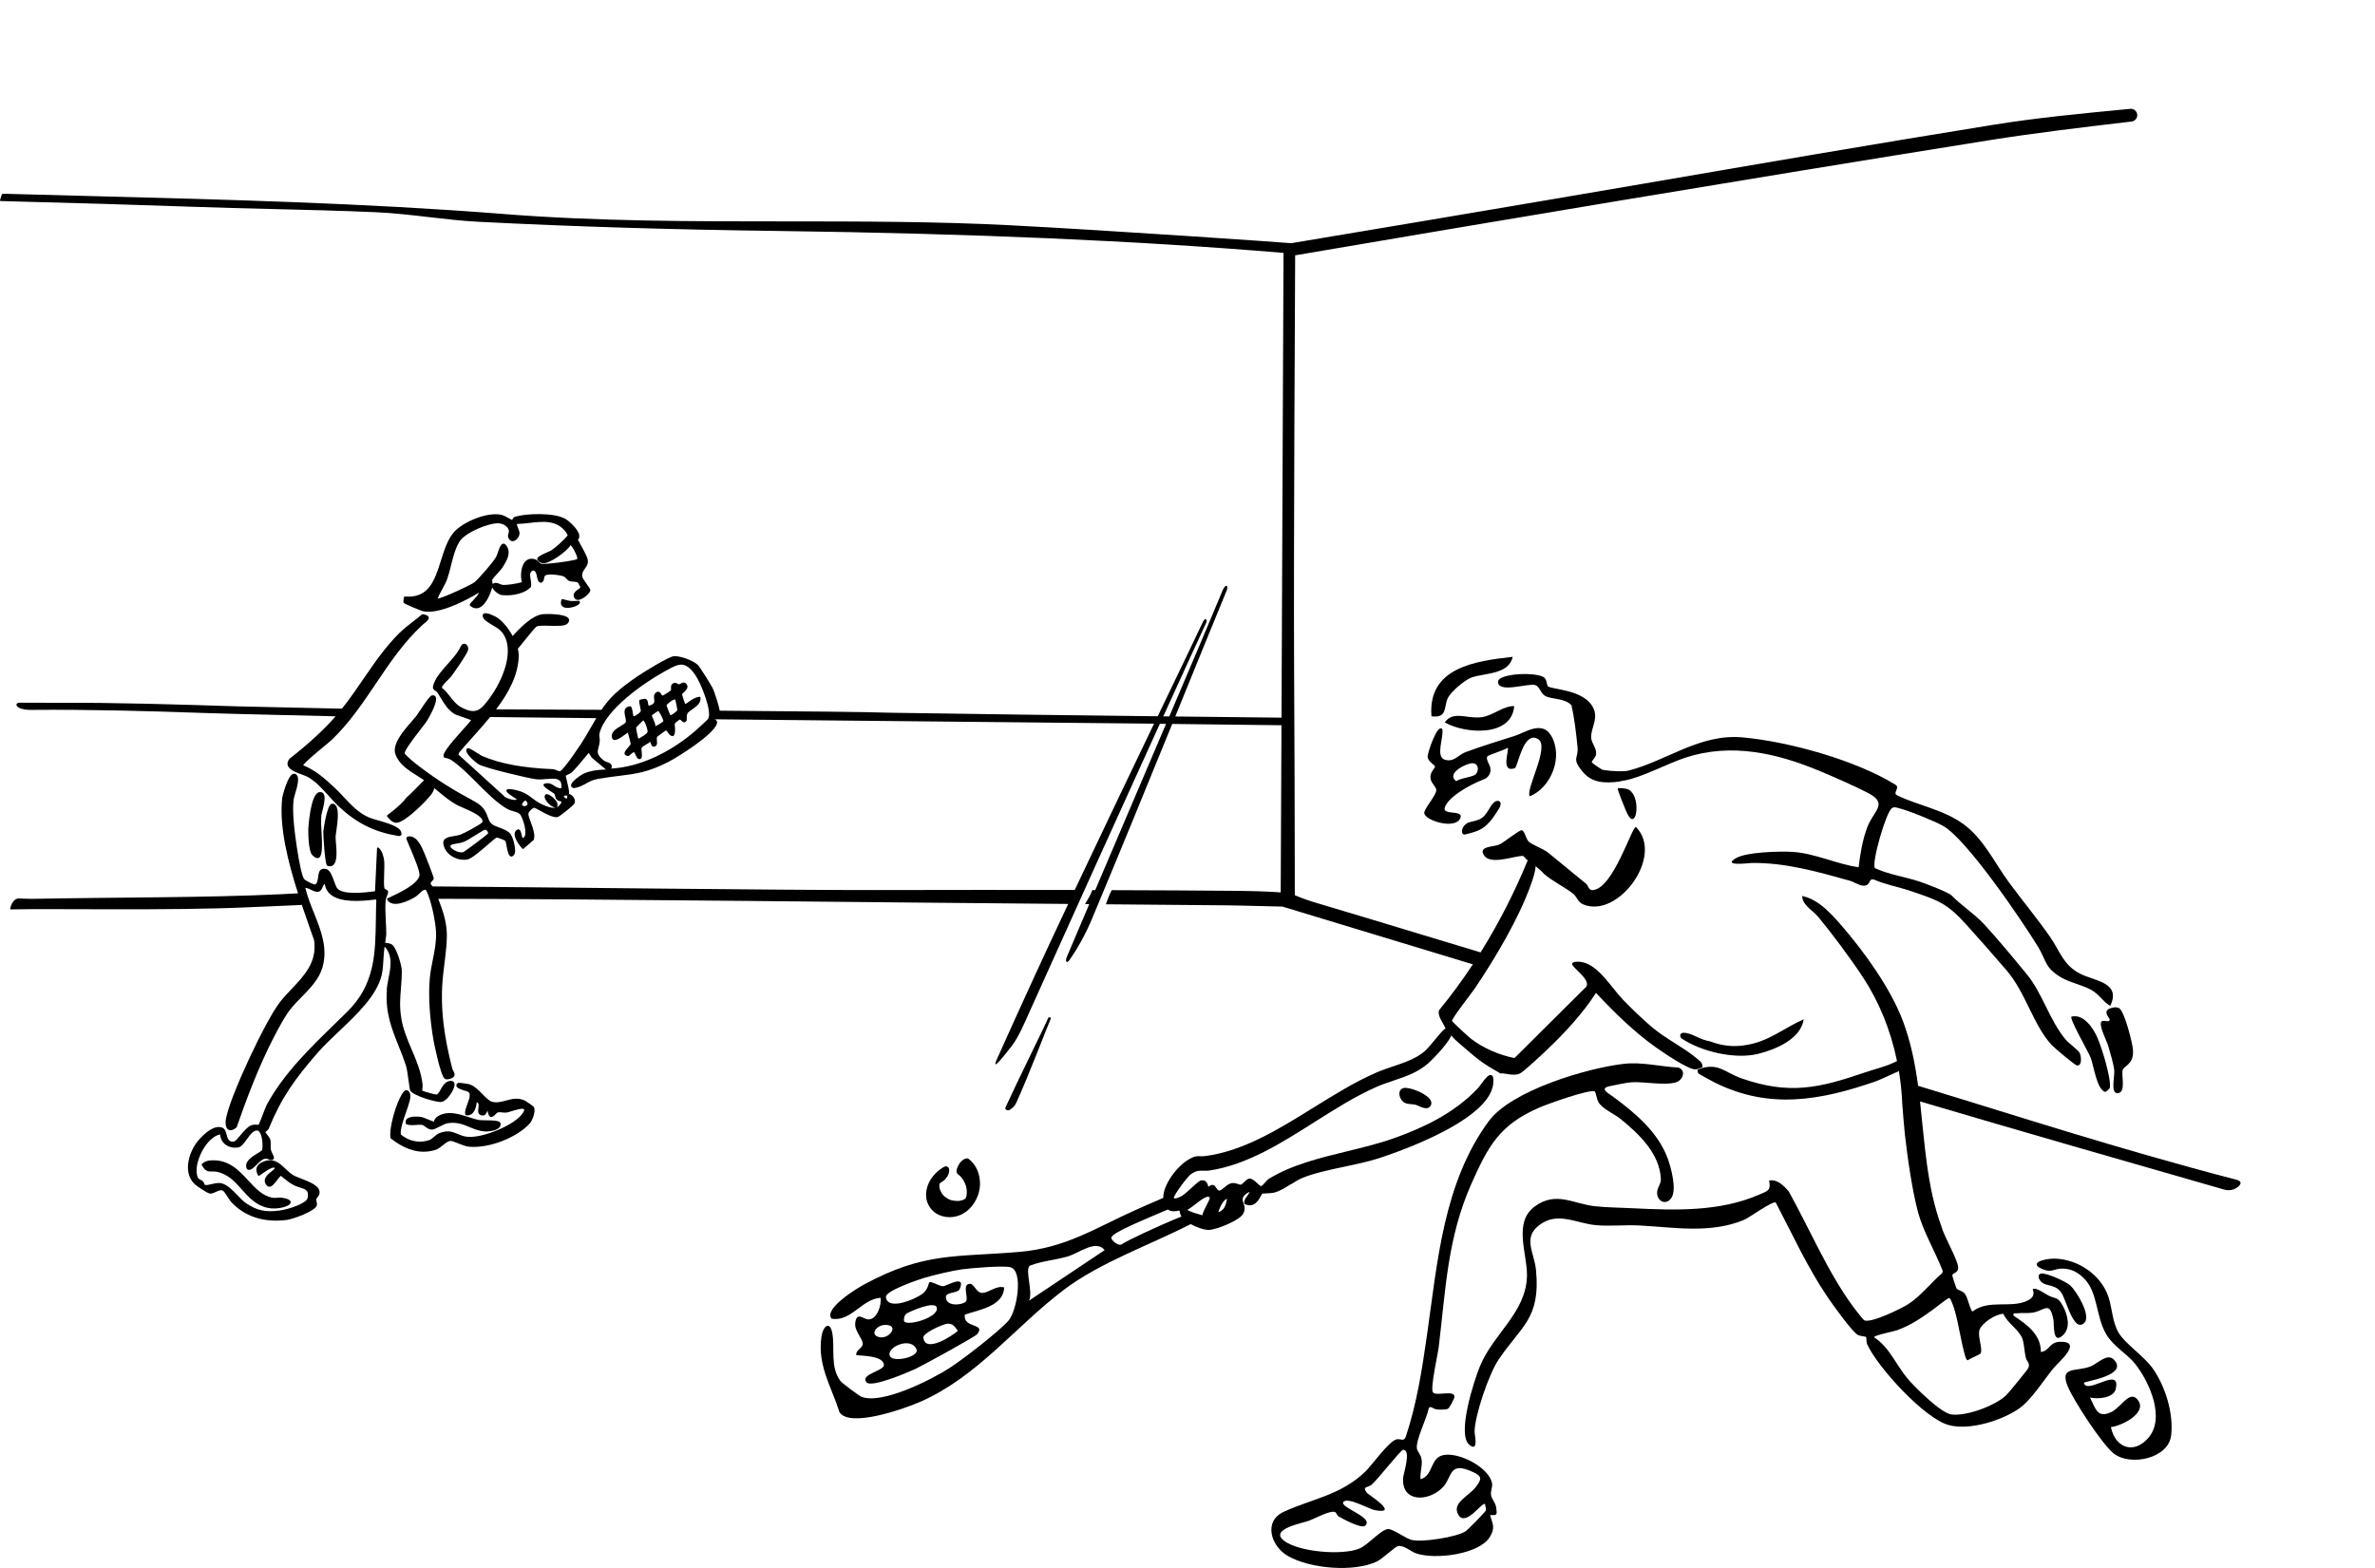<svg width="371" height="245" viewBox="0 0 371 245" fill="none" xmlns="http://www.w3.org/2000/svg">
<g clip-path="url(#clip0_14905_1259)">
<path d="M157.763 173.396C157.763 173.396 157.773 173.385 157.784 173.385C158.213 173.108 158.55 172.756 158.734 172.349C160.781 167.862 163.479 160.684 164.146 159.171C164.179 159.095 164.135 159.008 164.038 158.97C163.918 158.927 163.777 158.97 163.739 159.068C163.099 160.576 159.152 168.481 157.068 173.043C156.921 173.369 157.431 173.629 157.773 173.401H157.763V173.396Z" fill="black"/>
<path d="M349.381 184.351C330.393 179.397 314.624 174.211 299.631 169.664C299.164 166.241 298.496 162.855 297.275 159.589C295.359 154.468 291.239 148.75 287.667 144.626C286.022 142.733 284.035 140.514 281.517 140.004C281.566 141.48 283.161 142.228 284.014 143.254C286.223 145.918 289.095 149.786 291 152.683C293.502 156.492 295.332 160.919 296.331 165.796C294.718 166.637 292.981 167.006 291.298 167.581C284.063 170.06 279.476 171.08 272.05 168.503C269.368 167.57 268.418 165.921 265.27 167.093C265.064 167.141 265.226 167.619 265.292 167.717C265.378 167.836 267.495 168.97 267.843 169.143C276.414 173.424 284.432 171.943 293.079 168.943C293.562 168.774 295.359 167.917 296.629 167.364C296.9 169.029 297.085 170.744 297.156 172.502C297.172 172.865 297.476 176.538 297.568 177.303C297.986 180.944 298.697 186.038 299.647 189.521C300.451 192.478 302.361 195.695 303.474 198.587L303.409 198.912C301.607 200.442 300.076 202.509 298.051 203.8C296.944 204.506 292.254 206.795 291.217 206.302C291.043 206.22 289.806 204.614 289.561 204.283C285.517 198.82 282.711 192.071 279.394 186.119C278.607 185.24 277.63 184.22 276.354 184.465C276.691 186.054 276.061 186.119 274.796 186.667C268.662 189.347 261.714 189.125 255.162 188.799C253.306 188.707 250.917 188.675 249.142 188.479C245.728 188.1 243.063 186.081 239.751 188.512C236.353 191.002 238.563 195.847 238.53 199.254C238.476 205.043 233.319 208.314 231.191 213.463C230.295 215.628 227.521 224.129 229.53 225.762C231.044 226.988 230.328 224.178 230.344 223.657C230.409 221.031 232.608 214.64 234.095 212.443C237.683 207.137 240.663 206.025 239.941 198.467C239.681 195.733 237.857 193.465 240.365 191.496C243.253 189.223 246.081 191.121 249.235 191.431C251.335 191.637 253.854 191.376 255.971 191.48C261.437 191.756 267.137 192.825 272.435 190.611C273.233 190.281 276.941 187.59 277.391 187.899C279.97 192.814 282.347 198.044 285.458 202.634C286.223 203.763 289.344 208.152 290.245 208.607C290.571 208.776 291.445 208.835 291.494 208.9C291.592 209.02 291.505 209.692 291.684 210.083C293.35 213.685 300.619 221.65 304.413 222.675C307.632 223.549 312.539 222.013 315.292 220.169C317.235 218.861 319.194 215.753 320.682 213.897C321.469 212.915 325.556 209.546 321.762 209.66C320.112 209.709 320.177 211.114 318.804 211.249C318.842 208.521 316.556 206.909 314.542 205.591C314.428 205.037 314.77 205.244 315.129 205.206C315.916 205.124 316.725 205.227 317.512 205.108C319.352 204.82 320.199 203.16 320.763 206.204C320.91 206.996 320.606 210.126 322.213 208.678C323.543 207.484 322.978 205.45 322.251 204.077C321.447 202.564 321.127 203.003 320.009 202.444C319.531 202.205 317.984 201.066 317.544 201.44C317.463 201.511 318.19 202.482 316.768 203.204C314.217 204.5 310.645 202.97 308.142 204.924C307.79 204.858 307.399 202.721 306.937 202.162C306.525 201.657 305.808 201.609 305.618 201.31C305.564 201.218 304.945 199.368 304.967 199.259C305.048 198.863 305.96 198.934 305.884 198.001C305.77 196.677 303.664 193.194 303.279 191.659C300.977 185.387 300.673 178.697 299.929 172.106C315.769 176.793 331.826 181.399 347.432 185.875C348.263 186.114 349.18 185.919 349.767 185.289C350.098 184.931 350.168 184.557 349.376 184.351H349.381ZM304.864 203.404C305.618 205.021 306.129 208.396 306.552 210.202C306.661 210.664 306.975 212.058 307.155 212.34C307.399 212.731 307.448 212.47 307.676 212.362C307.942 212.237 309.337 211.58 309.391 211.499C309.771 210.859 308.908 208.781 309.201 207.859C309.565 206.703 311.736 205.336 312.941 205.287C313.549 206.725 315.427 207.794 315.916 209.182C316.225 210.061 316.214 211.174 316.453 212.156C316.6 212.769 317.175 212.98 316.844 213.761C316.725 214.044 313.815 217.586 313.473 217.928C311.774 219.643 307.133 221.341 304.793 221.01C303.165 220.776 299.018 216.686 297.888 215.302C296.173 213.203 295.087 210.447 292.748 208.955C292.737 208.645 295.788 208.059 296.32 207.864C298.518 207.067 300.125 205.949 301.911 204.658C302.307 204.37 304.31 202.786 304.468 202.819C304.652 202.851 304.788 203.22 304.875 203.404H304.864Z" fill="black"/>
<path d="M150.776 187.269C150.776 187.269 150.765 187.286 150.754 187.291H150.765L150.787 187.269H150.776C150.776 187.269 150.792 187.253 150.798 187.253L150.809 187.242C150.809 187.242 150.825 187.231 150.83 187.22C150.841 187.204 150.852 187.193 150.863 187.177C150.863 187.177 150.874 187.166 150.874 187.161H150.868C150.868 187.161 150.89 187.117 150.901 187.096C150.89 187.096 150.863 187.145 150.819 187.215C150.809 187.226 150.792 187.253 150.776 187.269C150.738 187.28 150.689 187.307 150.667 187.34C150.684 187.334 150.695 187.324 150.711 187.318C150.738 187.296 150.754 187.286 150.776 187.269Z" fill="black"/>
<path d="M146.776 184.953C146.776 184.953 146.765 184.969 146.765 184.98V185.002C146.765 185.002 146.776 184.975 146.781 184.964L146.776 184.953Z" fill="black"/>
<path d="M146.749 185.099C146.776 185.066 146.787 185.007 146.781 184.969C146.77 185.007 146.765 185.018 146.754 185.056C146.754 185.072 146.754 185.088 146.749 185.104V185.099Z" fill="black"/>
<path d="M146.732 185.12C146.732 185.12 146.749 185.082 146.754 185.05C146.754 185.034 146.754 185.012 146.759 184.996C146.711 185.093 146.721 185.055 146.754 184.99C146.754 184.985 146.754 184.99 146.765 184.979V184.968C146.765 184.968 146.77 184.958 146.776 184.952C146.776 184.952 146.781 184.941 146.787 184.936C146.787 184.936 146.787 184.93 146.792 184.925C146.792 184.925 146.792 184.936 146.787 184.936C146.797 184.925 146.808 184.914 146.819 184.898C146.835 184.887 146.846 184.871 146.863 184.86C146.879 184.844 146.977 184.784 147.015 184.746C147.047 184.724 147.085 184.703 147.118 184.686C147.693 184.355 148.236 183.65 148.279 182.972C148.317 182.397 147.937 182.05 147.389 182.37C145.788 183.292 144.572 185.034 144.67 186.932C144.729 188.169 145.538 189.341 146.667 189.84C148.1 190.475 149.75 190.231 150.983 189.276C152.231 188.31 153.056 186.667 153.089 185.088C153.121 183.542 152.557 182.028 151.298 181.073C151.108 180.927 150.793 181.03 150.614 181.127C150.315 181.285 150.027 181.583 149.848 181.86C149.598 182.25 149.153 183.118 149.658 183.498C149.767 183.58 149.875 183.666 149.973 183.764C150 183.786 150.103 183.9 150.136 183.927C150.299 184.122 150.451 184.334 150.57 184.556C150.69 184.773 150.776 184.996 150.863 185.223C150.869 185.24 150.863 185.234 150.874 185.245V185.256C150.89 185.321 150.907 185.381 150.923 185.446C150.95 185.576 150.977 185.701 150.994 185.831C151.01 185.94 151.021 186.048 151.026 186.157V186.249C151.015 186.211 150.999 186.233 151.032 186.336V186.309V186.352V186.336C151.032 186.444 151.015 186.547 151.004 186.656C150.999 186.721 150.988 186.781 150.977 186.846C150.95 186.927 150.923 187.019 150.896 187.106C150.896 187.106 150.89 187.133 150.885 187.144V187.155C150.885 187.155 150.874 187.171 150.869 187.182H150.874C150.874 187.182 150.874 187.182 150.863 187.198C150.863 187.198 150.858 187.209 150.852 187.209C150.852 187.209 150.852 187.215 150.852 187.231L150.831 187.253C150.831 187.253 150.814 187.28 150.804 187.291H150.793V187.301L150.809 187.291C150.809 187.291 150.782 187.328 150.771 187.345C150.782 187.323 150.787 187.318 150.793 187.301C150.787 187.301 150.787 187.307 150.771 187.318C150.755 187.334 150.738 187.345 150.728 187.361C150.744 187.345 150.744 187.339 150.76 187.323C150.744 187.328 150.733 187.339 150.717 187.345C150.69 187.366 150.657 187.388 150.662 187.394C150.662 187.388 150.673 187.377 150.679 187.372C150.603 187.415 150.521 187.459 150.445 187.497C150.38 187.513 150.315 187.54 150.25 187.556C150.114 187.594 149.973 187.616 149.832 187.643H149.805C149.74 187.643 149.674 187.649 149.609 187.654C149.305 187.654 148.996 187.627 148.697 187.556C148.659 187.545 148.469 187.486 148.442 187.486C148.328 187.442 148.214 187.394 148.106 187.334C147.872 187.209 147.655 187.057 147.46 186.878C147.433 186.851 147.308 186.71 147.297 186.705C147.232 186.623 147.167 186.542 147.112 186.45C146.982 186.249 146.911 186.037 146.814 185.826C146.803 185.75 146.776 185.668 146.765 185.592C146.765 185.582 146.749 185.43 146.738 185.327C146.732 185.37 146.721 185.375 146.738 185.278V185.223C146.738 185.223 146.738 185.234 146.743 185.245C146.743 185.207 146.754 185.164 146.759 185.12C146.754 185.126 146.749 185.142 146.743 185.142L146.732 185.12Z" fill="black"/>
<path d="M146.781 184.948C146.781 184.948 146.787 184.931 146.793 184.926H146.787V184.948H146.781Z" fill="black"/>
<path d="M150.793 187.263V187.252L150.782 187.263H150.793Z" fill="black"/>
<path d="M146.781 184.971V184.953C146.781 184.953 146.781 184.965 146.775 184.965L146.781 184.971Z" fill="black"/>
<path d="M60.439 154.678C60.156 158.167 61.182 160.728 62.268 163.44C62.659 164.411 63.06 165.415 63.413 166.489C63.56 166.94 63.712 168.041 63.831 168.925C63.967 169.929 64.027 170.32 64.092 170.434C64.548 171.193 68.185 172.311 68.993 172.181C69.851 172.039 71.062 170.217 71.007 169.403C70.986 169.088 70.785 168.898 70.465 168.893H70.432C69.596 168.893 69.162 169.652 68.82 170.265C68.608 170.645 68.402 170.998 68.185 171.03H68.174C67.946 171.03 66.258 170.569 65.959 170.428C65.959 170.352 65.97 170.168 65.986 170.043C66.008 169.831 66.03 169.614 66.013 169.462C65.791 167.471 65.036 165.697 64.303 163.983C63.663 162.48 63.001 160.923 62.708 159.23C62.387 157.386 62.507 155.948 62.632 154.423C62.702 153.555 62.773 152.66 62.767 151.667C62.767 150.87 61.959 148.195 61.307 147.653C60.976 147.381 60.493 147.349 60.232 147.332H60.173C60.183 147.202 60.216 146.947 60.249 146.747C60.292 146.432 60.341 146.101 60.341 145.944C60.341 145.325 60.303 144.658 60.27 144.012C60.216 142.889 60.156 141.728 60.238 140.681C60.254 140.486 60.346 140.263 60.439 140.041C60.553 139.775 60.656 139.525 60.629 139.314C60.607 139.151 60.449 139.064 60.314 138.994C60.194 138.934 60.069 138.869 60.048 138.771C59.95 138.375 59.983 137.458 60.01 136.569C60.037 135.755 60.069 134.914 59.999 134.398C59.966 134.154 59.776 132.923 59.109 132.445C59.071 132.418 59.016 132.413 58.973 132.434C58.929 132.456 58.897 132.5 58.897 132.548L58.582 139.265C57.144 139.449 53.452 139.916 52.638 138.744C52.502 138.549 52.356 138.158 52.209 137.74C51.905 136.905 51.558 135.956 50.999 135.804C50.646 135.706 50.369 135.728 50.163 135.863C49.815 136.091 49.75 136.596 49.685 137.079C49.62 137.551 49.56 138.033 49.245 138.191C49.05 138.272 47.823 137.67 47.535 137.382C47.183 137.035 46.689 134.578 46.358 132.299C46.081 130.389 45.565 126.841 45.896 124.774C45.918 124.644 45.994 124.389 46.081 124.101C46.434 122.946 46.96 121.199 46.081 120.911C45.988 120.879 45.842 120.868 45.668 120.976C44.859 121.497 44.127 124.307 44.078 124.774C43.6 129.136 44.962 134.61 46.553 139.585C45.701 139.634 44.838 139.677 43.985 139.721C32.391 140.285 18.581 140.193 5.016 140.448C4.511 140.459 3.68 140.404 2.92 140.388C2.188 140.372 1.65 141.37 1.58 142.102C7.952 141.94 26.588 142.325 38.807 141.766C41.548 141.641 44.327 141.522 47.112 141.408C47.112 141.348 47.096 141.294 47.09 141.234C47.552 142.607 48.013 143.925 48.447 145.152L48.925 146.508C48.996 146.709 49.066 146.909 49.083 147.034C49.501 150.36 47.579 152.389 45.549 154.537C44.919 155.199 44.268 155.888 43.709 156.61C41.537 159.382 35.892 171.312 35.289 174.866C35.154 175.669 35.311 176.309 35.691 176.526C35.913 176.651 36.31 176.694 36.934 176.179C36.95 176.163 36.967 176.141 36.977 176.119C38.405 172.018 40.365 166.685 42.894 161.845L42.916 161.807C43.605 160.494 44.458 158.856 45.337 157.733C45.847 157.082 46.45 156.463 47.09 155.812C48.453 154.423 49.859 152.991 50.385 151.119C51.232 148.108 50.119 145.341 49.05 142.667C48.534 141.386 48.008 140.063 47.693 138.722C47.975 138.739 48.29 138.891 48.594 139.037C48.974 139.222 49.365 139.406 49.723 139.341C50.098 139.276 50.25 138.934 50.385 138.636C50.483 138.413 50.575 138.218 50.733 138.12C50.831 138.804 51.145 139.368 51.666 139.791C53.203 141.039 56.248 140.844 58.403 140.583C58.463 140.578 58.517 140.567 58.566 140.556C58.691 140.529 58.707 140.524 58.783 140.648C58.745 141.636 58.729 142.618 58.718 143.567C58.636 149.063 58.571 153.81 54.234 158.102C53.588 158.742 52.931 159.382 52.269 160.022C48.366 163.82 44.333 167.743 41.711 172.544C41.548 172.842 41.271 173.575 41 174.28C40.772 174.877 40.495 175.609 40.397 175.756C40.354 175.756 40.273 175.756 40.197 175.745C39.947 175.729 39.572 175.702 39.23 175.837C38.682 176.054 38.079 176.77 37.547 177.4C37.178 177.839 36.76 178.333 36.576 178.36C35.718 178.485 35.572 177.942 35.403 177.308C35.278 176.846 35.154 176.369 34.714 176.195C33.178 175.588 31.039 177.986 30.474 178.881C29.248 180.834 28.759 183.503 30.442 185.055C30.74 185.332 32.331 186.433 32.787 186.498C33.08 186.541 33.395 186.395 33.726 186.243C34.106 186.064 34.497 185.88 34.806 186.042C34.996 186.14 35.289 186.601 35.544 187.003C35.74 187.312 35.93 187.605 36.093 187.789C37.868 189.726 40.278 190.73 43.133 190.73C43.692 190.73 44.268 190.692 44.854 190.616C45.674 190.507 49.316 189.249 49.501 188.316C49.533 188.147 49.501 187.979 49.457 187.822C49.419 187.659 49.387 187.502 49.425 187.35C49.446 187.263 49.522 187.171 49.604 187.068C49.723 186.921 49.853 186.753 49.902 186.531C50.157 185.364 48.431 184.697 47.047 184.16C46.526 183.959 46.037 183.769 45.75 183.59C45.343 183.335 44.968 182.982 44.604 182.635C43.665 181.745 42.699 180.829 41.049 181.55C40.533 181.778 40.224 182.06 40.104 182.418C39.985 182.771 40.05 183.178 40.31 183.661C40.327 183.693 40.359 183.72 40.397 183.726C40.435 183.737 40.473 183.726 40.506 183.704C40.625 183.623 40.756 183.53 40.897 183.433C41.407 183.075 42.042 182.624 42.514 182.489C42.596 182.467 42.791 182.407 42.851 182.451C42.883 182.472 42.894 182.538 42.894 182.57C42.894 182.651 42.612 182.868 42.433 183.015C41.819 183.509 40.891 184.252 41.619 185.18C41.749 185.348 41.906 185.435 42.08 185.435C42.498 185.435 42.9 184.914 43.285 184.409C43.491 184.138 43.709 183.861 43.882 183.731C44.002 183.829 44.121 183.926 44.24 184.024C44.734 184.431 45.201 184.816 45.809 185.142C46.206 185.353 46.591 185.473 46.928 185.581C47.78 185.847 48.247 185.993 48.068 187.149C47.926 188.071 44.952 188.972 43.768 189.14C41.521 189.455 40.12 189.156 38.421 187.995C37.993 187.702 37.558 187.252 37.097 186.769C36.326 185.966 35.528 185.136 34.616 184.898C34.144 184.773 33.552 184.908 33.031 185.033C32.597 185.136 32.146 185.239 31.994 185.12C31.951 185.087 31.918 184.99 31.886 184.903C31.842 184.789 31.799 184.67 31.718 184.594C31.587 184.48 31.446 184.409 31.316 184.344C31.126 184.252 30.979 184.176 30.898 183.992C30.469 183.02 30.767 181.317 31.642 179.743C32.396 178.382 33.411 177.465 34.377 177.253C34.41 177.845 34.665 178.376 35.116 178.761C35.658 179.228 36.418 179.423 37.2 179.293C37.705 179.212 38.123 178.626 38.568 178.007C39.051 177.34 39.55 176.646 40.12 176.646H40.137C40.289 176.646 40.424 176.727 40.544 176.89C41.027 177.53 41.076 179.206 40.951 179.689C40.924 179.787 40.549 180.015 40.245 180.199C39.366 180.731 38.036 181.534 38.573 182.657C38.584 182.679 38.595 182.695 38.611 182.706C39.04 183.037 39.583 182.5 40.158 181.935C40.56 181.545 40.973 181.138 41.288 181.084C41.64 181.024 41.782 181.084 41.934 181.149C42.026 181.187 42.118 181.23 42.254 181.241C42.346 181.252 42.617 181.279 42.742 181.1C42.878 180.899 42.731 180.612 42.563 180.27C42.46 180.058 42.352 179.847 42.319 179.668C42.276 179.418 42.281 179.174 42.286 178.93C42.286 178.648 42.297 178.36 42.227 178.072C42.167 177.845 41.906 177.514 41.673 177.215C41.592 177.107 41.488 176.977 41.445 176.911C41.477 176.873 41.543 176.819 41.592 176.776C41.749 176.64 41.928 176.488 41.999 176.315C43.98 171.459 46.119 168.524 49.62 164.498C50.548 163.435 51.694 162.344 52.915 161.189C55.841 158.411 58.864 155.541 59.624 152.351C59.803 151.581 59.858 150.712 59.901 149.866C59.939 149.204 59.977 148.526 60.08 147.897C61.389 149.351 61.036 151.13 60.694 152.85C60.574 153.441 60.455 154.06 60.406 154.64L60.439 154.678Z" fill="black"/>
<path d="M107.035 110.023C106.888 109.692 106.552 108.596 106.535 108.482C106.552 108.438 106.682 108.319 106.774 108.232C107.116 107.918 107.692 107.386 107.198 106.838C106.894 106.496 106.557 106.691 106.329 106.816C106.231 106.87 106.117 106.936 106.069 106.925C105.998 106.925 105.922 106.881 105.841 106.833C105.694 106.751 105.499 106.632 105.227 106.746C104.798 106.925 104.809 107.25 104.82 107.505C104.826 107.646 104.831 107.782 104.771 107.885C104.663 108.021 103.62 108.688 103.458 108.699C103.43 108.683 103.376 108.59 103.338 108.531C103.224 108.341 103.083 108.107 102.839 108.086C102.676 108.069 102.513 108.156 102.339 108.346C102.106 108.601 102.149 108.921 102.187 109.203C102.247 109.648 102.29 110.006 101.455 110.245C101.395 110.261 101.351 110.261 101.33 110.245C101.275 110.213 101.254 110.044 101.237 109.914C101.199 109.648 101.156 109.323 100.852 109.198C100.743 109.155 100 109.306 99.94 109.35C99.804 109.458 99.842 109.713 99.984 110.408C100.038 110.663 100.119 111.053 100.097 111.135C100.049 111.287 99.332 111.884 99.006 111.905C98.952 111.905 98.947 111.894 98.941 111.884C98.919 111.824 98.887 111.623 98.86 111.444C98.751 110.75 98.681 110.413 98.469 110.364H98.426C98.094 110.392 97.856 110.5 97.714 110.695C97.459 111.043 97.573 111.569 97.677 112.041C97.742 112.339 97.807 112.648 97.758 112.822C97.709 112.996 97.34 113.218 96.982 113.43C96.233 113.88 95.304 114.444 95.63 115.35C95.673 115.481 95.766 115.573 95.885 115.611C96.303 115.741 97.02 115.242 97.78 114.678C97.888 114.596 97.986 114.526 98.062 114.471C98.208 114.851 98.523 116.11 98.518 116.267C98.502 116.354 98.306 116.576 98.149 116.755C97.807 117.146 97.459 117.548 97.584 117.851C97.649 118.014 97.828 118.101 98.127 118.128C98.23 118.128 98.301 118.063 98.447 117.927C98.621 117.765 98.914 117.488 99.082 117.558C99.126 117.591 99.202 117.775 99.256 117.895C99.381 118.188 99.522 118.519 99.766 118.6C99.799 118.611 99.837 118.622 99.88 118.622C99.935 118.622 100.005 118.606 100.076 118.568C100.331 118.426 100.282 117.949 100.233 117.439C100.211 117.238 100.19 117.027 100.211 116.945C100.266 116.707 100.608 116.517 100.933 116.327C101.161 116.197 101.395 116.066 101.558 115.909C101.596 115.953 101.639 116.083 101.666 116.159C101.731 116.359 101.807 116.587 102.003 116.658C102.128 116.701 102.269 116.674 102.448 116.56C102.676 116.37 102.649 116.05 102.616 115.736C102.594 115.502 102.573 115.263 102.66 115.128C102.746 115.025 103.865 114.216 103.984 114.157C104.12 114.124 104.196 114.222 104.348 114.466C104.505 114.721 104.706 115.025 105.113 115.019C105.151 115.019 105.184 115.003 105.211 114.976C105.509 114.64 105.461 114.059 105.428 113.598C105.412 113.37 105.39 113.115 105.428 113.034C105.499 112.92 106.123 112.448 106.231 112.421C106.259 112.431 106.324 112.497 106.373 112.545C106.535 112.703 106.731 112.898 106.953 112.86C107.067 112.838 107.165 112.762 107.236 112.621C107.285 112.524 107.279 112.399 107.274 112.242C107.263 112.003 107.257 111.704 107.42 111.439C107.529 111.265 107.811 111.07 108.11 110.858C108.761 110.397 109.575 109.822 109.418 108.986C109.407 108.916 109.342 108.867 109.271 108.878C108.614 108.938 108.126 109.285 107.654 109.616C107.453 109.757 107.247 109.903 107.029 110.028H107.035V110.023ZM99.804 115.388C99.804 115.388 99.745 115.421 99.718 115.437C99.598 115.068 99.37 113.907 99.37 113.696C99.484 113.522 100.374 112.643 100.472 112.573C100.472 112.573 100.515 112.578 100.597 112.686C100.906 113.093 101.199 114.173 101.167 114.33C101.096 114.667 100.222 115.155 99.804 115.388ZM102.372 113.479C102.399 113.142 102.209 112.714 102.035 112.328C101.949 112.133 101.829 111.867 101.829 111.77C101.965 111.645 102.632 111.189 102.822 111.086C103.05 111.265 103.626 112.453 103.626 112.665C103.561 112.833 102.768 113.3 102.377 113.473H102.372V113.479ZM104.728 111.753C104.608 111.553 104.163 110.419 104.114 110.202C104.207 110.033 104.918 109.399 105.347 109.312C105.39 109.301 105.466 109.296 105.482 109.301C105.542 109.437 105.813 110.809 105.813 110.95C105.743 111.14 104.945 111.753 104.728 111.753Z" fill="black"/>
<path d="M90.49 83.639C90.321 82.657 88.829 81.334 88.215 81.019C86.451 80.102 82.385 80.205 80.507 80.721C80.246 80.791 80.132 81.003 80.051 81.144C80.035 81.176 80.008 81.22 79.991 81.241C79.883 81.22 79.693 81.106 79.492 80.986C79.134 80.775 78.683 80.509 78.189 80.417C75.92 79.999 72.213 81.626 70.872 83.2C69.906 84.339 69.384 85.989 68.88 87.584C67.919 90.633 67.018 93.519 63.24 93.21C63.202 93.21 63.164 93.221 63.136 93.248C63.109 93.275 63.093 93.313 63.093 93.351C63.093 93.427 63.077 93.519 63.06 93.622C63.023 93.812 62.984 94.007 63.06 94.175C63.175 94.414 65.959 95.483 65.981 95.488C66.269 95.553 66.578 95.586 66.904 95.586C69.52 95.586 73.097 93.638 74.807 92.607C74.726 92.938 74.27 93.421 73.95 93.758C73.581 94.148 73.385 94.365 73.374 94.539C73.374 94.582 73.391 94.626 73.423 94.653C73.879 95.022 74.341 95.136 74.791 94.984C75.871 94.62 76.609 92.814 76.892 91.783C77.109 92.309 77.912 92.938 78.406 92.987C78.661 93.014 78.911 93.025 79.155 93.025C80.958 93.025 82.353 92.336 82.668 91.94C82.7 91.929 82.738 91.929 82.771 91.908C83.075 91.707 82.982 91.121 82.885 90.508C82.83 90.166 82.776 89.813 82.82 89.645C82.895 89.368 83.085 89.162 83.281 89.146C83.455 89.13 83.617 89.271 83.726 89.531C83.797 89.694 83.835 89.906 83.878 90.101C83.965 90.529 84.062 91.018 84.508 91.056C84.529 91.056 84.551 91.056 84.573 91.045C84.909 90.893 84.958 90.589 85.002 90.345C85.023 90.209 85.045 90.079 85.11 89.992C85.425 89.585 87.287 89.819 87.976 90.041C88.21 90.117 88.362 90.285 88.514 90.448C88.639 90.589 88.763 90.719 88.926 90.784C89.127 90.861 89.361 90.877 89.578 90.888C89.844 90.904 90.088 90.92 90.256 91.034C90.354 91.115 90.658 91.691 90.663 91.799C90.647 91.859 90.479 91.978 90.343 92.07C89.979 92.32 89.436 92.705 89.665 93.313C89.768 93.595 89.979 93.741 90.272 93.741C90.349 93.741 90.43 93.731 90.517 93.709C91.228 93.541 92.259 92.618 92.216 92.19C92.2 92.016 92.004 91.745 91.668 91.278C91.358 90.85 90.973 90.318 90.946 90.063C90.891 89.51 91.13 89.184 91.38 88.837C91.716 88.37 92.064 87.887 91.64 86.938C91.374 86.336 90.718 85.121 90.343 84.453C90.321 84.421 90.294 84.394 90.267 84.366C90.267 84.366 90.283 84.356 90.289 84.35C90.463 84.166 90.522 83.932 90.473 83.65L90.484 83.639H90.49ZM90.148 87.35C89.844 87.616 84.958 88.256 84.524 88.088C84.432 88.05 84.339 87.958 84.236 87.855C84.062 87.681 83.851 87.464 83.503 87.367C82.684 87.15 82.038 87.486 81.68 88.327C81.348 89.103 81.316 90.215 81.528 90.974C80.567 91.246 79.074 91.43 78.591 91.403C78.439 91.392 78.271 91.327 78.097 91.251C77.847 91.148 77.592 91.04 77.326 91.083C77.141 91.11 77.028 91.181 76.957 91.257C76.946 91.186 76.941 91.121 76.924 91.05C76.892 90.866 76.859 90.687 76.924 90.524C76.962 90.443 77.293 90.074 77.559 89.775C77.945 89.347 78.385 88.859 78.547 88.593L78.585 88.528C79.106 87.681 79.823 86.52 79.237 85.468C79.036 85.099 78.83 84.931 78.618 84.952C78.227 84.985 78.01 85.62 77.782 86.292C77.679 86.596 77.581 86.884 77.484 87.046C76.968 87.925 74.872 90.334 74.129 90.969C73.629 91.392 69.232 93.416 68.369 93.546C68.559 93.014 68.836 92.51 69.102 92.027C69.379 91.528 69.667 91.007 69.868 90.443C70.096 89.792 70.269 89.097 70.454 88.359C70.779 87.052 71.116 85.701 71.789 84.611C72.636 83.243 76.316 81.686 77.912 81.768C78.531 81.806 79.286 82.191 79.47 82.831C79.53 83.037 79.47 83.205 79.421 83.379C79.362 83.563 79.302 83.759 79.389 83.981C79.541 84.388 79.823 84.6 80.16 84.556C80.621 84.502 81.077 83.976 81.153 83.412C81.186 83.146 81.055 82.82 80.925 82.505C80.833 82.272 80.713 81.985 80.757 81.887C80.757 81.887 80.757 81.876 80.768 81.871C81.413 81.86 82.081 81.784 82.727 81.708C84.898 81.464 86.95 81.231 88.416 83.156C88.508 83.281 88.595 83.466 88.677 83.656C88.112 84.383 86.739 85.598 86.12 85.994C86.011 86.064 85.756 86.178 85.49 86.292C84.535 86.716 83.862 87.041 83.916 87.41C83.916 87.432 83.927 87.453 83.943 87.475C84.187 87.801 84.491 87.985 84.817 88.012C85.838 88.099 88.503 86.222 89.143 85.175C89.388 85.424 89.985 86.406 90.142 87.03C90.207 87.285 90.164 87.35 90.164 87.35H90.148Z" fill="black"/>
<path d="M56.726 106.143C55.678 107.678 54.598 109.257 53.415 110.733C50 110.646 39.258 110.435 37.227 110.375C27.804 110.076 18.066 109.767 8.723 109.816H8.43C6.753 109.827 4.56 109.784 3.056 109.8C2.15 109.811 2.372 110.95 4.897 110.923C13.489 110.841 22.919 111.086 32.033 111.411C35.68 111.541 48.003 111.818 52.427 111.927C50.576 114.042 48.269 116.169 45.223 118.562C44.947 118.914 44.849 119.251 44.941 119.565C45.142 120.282 46.266 120.699 47.167 121.03C47.481 121.144 47.78 121.258 47.975 121.356C49.246 122.012 50.326 123.228 51.379 124.394C51.884 124.953 52.356 125.484 52.839 125.94C55.662 128.604 58.452 130.004 62.17 130.617C62.23 130.628 62.29 130.633 62.339 130.633C62.48 130.633 62.583 130.595 62.648 130.519C62.768 130.378 62.719 130.167 62.664 129.993C62.388 129.136 60.536 128.609 59.055 128.186C58.463 128.018 57.958 127.872 57.643 127.736C56.004 127.02 54.891 125.826 53.719 124.568C53.241 124.052 52.747 123.526 52.215 123.032C50.858 121.774 49.322 120.352 47.351 119.582C47.628 119.093 49.517 117.536 50.565 116.668C51.156 116.18 51.629 115.789 51.84 115.589C54.587 112.952 56.693 109.821 58.729 106.794C60.857 103.631 63.061 100.36 65.992 97.647C66.079 97.566 66.187 97.479 66.296 97.392C66.671 97.088 67.056 96.773 66.969 96.453C66.904 96.215 66.616 96.063 66.03 95.971C65.987 95.965 65.948 95.971 65.921 96.003C65.482 96.377 65.009 96.741 64.553 97.094C63.842 97.647 63.104 98.217 62.447 98.857C60.211 101.049 58.441 103.642 56.731 106.149H56.726V106.143Z" fill="black"/>
<path d="M82.032 171.998C80.947 171.45 79.991 171.71 79.068 171.96C78.335 172.16 77.641 172.35 76.881 172.16C76.425 172.046 75.931 171.542 75.41 171.005C74.775 170.354 74.052 169.61 73.211 169.393C73.195 169.393 71.664 169.111 71.507 169.231C71.333 169.366 71.257 169.513 71.29 169.665C71.36 170.028 71.979 170.24 72.723 170.462C72.88 170.511 73.043 170.554 73.086 170.582C73.58 170.858 73.379 171.52 73.016 172.497C72.782 173.126 72.56 173.723 72.685 174.162C72.701 174.211 72.739 174.249 72.788 174.26C73.146 174.325 73.461 174.249 73.727 174.032C74.243 173.609 74.427 172.768 74.465 172.231C74.818 172.345 74.796 172.643 74.731 173.126C74.671 173.576 74.585 174.195 75.323 174.298C75.768 174.363 75.925 174.021 76.039 173.777C76.077 173.69 76.121 173.609 76.164 173.544C76.256 174.141 76.403 174.444 76.626 174.52C76.897 174.618 77.147 174.368 77.396 174.124C77.537 173.983 77.7 173.826 77.803 173.804C77.972 173.772 78.183 173.793 78.406 173.82C78.661 173.848 78.922 173.875 79.182 173.837C79.318 173.815 79.546 173.744 79.839 173.652C80.436 173.468 81.668 173.088 81.864 173.338C81.886 173.37 81.945 173.506 81.658 173.94C80.474 175.746 75.431 177.895 72.956 177.624C72.402 177.564 71.952 177.379 71.517 177.195C70.687 176.848 69.905 176.522 68.537 177.103C68.266 177.222 68.016 177.439 67.783 177.645C67.549 177.851 67.327 178.047 67.104 178.128C65.579 178.682 63.907 178.356 62.61 177.266C62.512 176.414 63.001 175.009 63.435 173.772C63.874 172.513 64.254 171.422 64.059 170.902C63.923 170.544 63.755 170.359 63.549 170.337C63.228 170.305 62.962 170.679 62.762 171.005C61.893 172.421 60.726 176.246 61.003 177.814C61.003 177.846 61.025 177.879 61.052 177.895C62.289 178.844 64.048 179.962 66.171 179.962C66.784 179.962 67.425 179.87 68.092 179.653C68.451 179.533 68.809 179.246 69.156 178.969C69.563 178.638 69.987 178.296 70.372 178.28H70.388C70.644 178.28 71.083 178.459 71.555 178.649C72.104 178.871 72.723 179.126 73.249 179.175C76.311 179.474 80.659 177.819 82.743 175.562C83.205 175.063 83.71 173.603 83.411 172.99C83.346 172.849 82.108 172.03 82.032 171.992V171.998Z" fill="black"/>
<path d="M66.757 112.534C66.828 112.415 68.521 109.637 68.038 108.856C67.967 108.742 67.826 108.617 67.528 108.644C67.218 108.672 66.675 109.42 65.644 110.977C65.4 111.346 65.188 111.666 65.074 111.818C64.868 112.084 64.586 112.404 64.293 112.746C62.995 114.238 61.22 116.283 61.768 117.851C62.317 119.43 63.804 120.358 65.237 121.258C65.59 121.481 65.921 121.692 66.236 121.909C66.214 121.936 66.187 121.969 66.165 121.991C66.067 122.088 65.91 122.246 65.72 122.441C65.145 123.032 64.178 124.02 63.495 124.627C63.158 125.089 62.734 125.506 62.322 125.886C61.725 126.44 61.068 126.944 60.504 127.378C60.476 127.4 60.455 127.432 60.449 127.47C60.449 127.508 60.449 127.546 60.476 127.573L60.514 127.617C60.829 128.002 61.22 128.479 61.806 128.555C61.839 128.555 61.871 128.561 61.904 128.561C63.223 128.561 66.198 125.436 66.23 125.403C66.328 125.295 66.431 125.192 66.534 125.083C67.104 124.486 67.691 123.879 67.843 123.152C67.967 123.255 68.092 123.358 68.212 123.456C69.172 124.259 70.16 125.089 71.279 125.729C71.501 125.854 71.865 126.011 72.283 126.195C73.531 126.732 75.621 127.633 75.355 128.474C75.198 128.751 72.5 130.216 71.93 130.416C71.653 130.514 71.306 130.574 70.964 130.628C70.095 130.769 69.113 130.932 69.259 131.876C69.368 132.581 69.791 133.232 70.454 133.704C71.04 134.122 71.762 134.35 72.457 134.35C72.641 134.35 72.82 134.333 72.994 134.301C73.672 134.176 75.03 132.999 76.229 131.963C76.767 131.496 77.234 131.094 77.51 130.894C77.689 130.801 78.791 131.268 78.96 131.404C78.992 131.474 79.046 131.751 79.09 132C79.275 133.004 79.448 133.775 79.834 133.84C80.116 133.894 80.311 133.541 80.376 133.427C80.686 132.885 80.159 130.834 79.752 130.329C79.329 129.803 78.601 129.532 77.966 129.299C77.483 129.12 77.022 128.946 76.756 128.696C76.479 128.436 76.349 128.083 76.202 127.676C75.931 126.944 75.6 126.027 74.177 125.257C70.85 123.456 68.586 122.099 65.432 119.707C64.466 118.969 63.777 118.367 63.207 117.754C63.114 117.314 64.786 115.149 65.693 113.977C66.176 113.354 66.589 112.816 66.757 112.545V112.534ZM75.784 129.646C75.898 129.646 76.077 129.765 76.18 129.944C76.224 130.02 76.278 130.161 76.197 130.281C76.018 130.503 72.603 133.053 72.359 133.156C71.87 133.308 70.98 132.955 70.562 132.559C70.405 132.413 70.334 132.272 70.356 132.174C70.383 132.076 70.524 131.984 70.752 131.925C70.986 131.865 71.192 131.832 71.393 131.8C71.729 131.751 72.082 131.697 72.554 131.501C72.864 131.377 73.558 130.948 74.226 130.53C74.818 130.167 75.627 129.662 75.773 129.64H75.784V129.646Z" fill="black"/>
<path d="M32.922 181.316C32.336 181.354 31.886 181.539 31.538 181.875C31.495 181.919 31.484 181.984 31.517 182.038C32.081 183.085 32.559 183.069 33.118 183.053C33.324 183.047 33.536 183.042 33.78 183.085C35.609 183.432 36.663 184.615 37.781 185.874C38.866 187.094 39.985 188.359 41.874 188.744C42.167 188.803 42.476 188.831 42.786 188.831C43.866 188.831 44.957 188.51 45.294 188.131C45.429 187.973 45.424 187.832 45.391 187.74C45.299 187.48 44.892 187.29 44.148 187.165C43.844 187.111 43.573 187.132 43.312 187.154C43.046 187.176 42.791 187.198 42.509 187.143C41.016 186.861 39.941 185.706 38.801 184.479C37.276 182.836 35.696 181.132 32.928 181.316H32.922Z" fill="black"/>
<path d="M67.794 175.273C67.631 175.23 67.257 175.078 66.969 174.959C66.47 174.753 65.954 174.541 65.683 174.508C65.509 174.487 63.978 174.319 63.5 174.904C63.397 175.035 63.294 175.257 63.413 175.599C63.424 175.637 63.457 175.669 63.495 175.68C63.934 175.854 64.51 175.81 65.02 175.778C65.379 175.756 65.721 175.729 65.948 175.778C66.117 175.816 66.285 175.941 66.464 176.076C66.736 176.277 67.04 176.505 67.452 176.51H67.463C67.745 176.51 68.174 176.293 68.668 176.038C69.124 175.805 69.591 175.566 69.933 175.512C71.339 175.279 72.37 175.707 73.364 176.12C74.069 176.413 74.797 176.717 75.654 176.787C75.73 176.792 75.817 176.798 75.915 176.798C76.523 176.798 77.522 176.668 77.978 176.207C78.151 176.028 78.227 175.816 78.206 175.583C78.157 175.105 77.25 175.062 75.871 175.051C75.421 175.051 74.992 175.046 74.78 175.002C74.313 174.91 73.803 174.742 73.266 174.568C71.681 174.058 69.889 173.472 68.353 174.449C67.924 174.72 67.827 175.089 67.789 175.268L67.794 175.273Z" fill="black"/>
<path d="M50.347 126.766C50.657 125.54 50.901 124.4 50.478 123.95C50.331 123.793 50.125 123.739 49.864 123.782C48.464 124.026 48.165 129.435 48.165 129.489C48.144 130.157 48.176 132.973 48.762 133.586C49.088 133.927 49.359 134.09 49.593 134.09C49.642 134.09 49.691 134.085 49.739 134.068C50.016 133.976 50.185 133.613 50.255 132.94C50.347 132.104 50.288 131.112 50.233 130.151C50.179 129.229 50.125 128.28 50.195 127.45C50.206 127.325 50.271 127.064 50.347 126.766Z" fill="black"/>
<path d="M52.53 129.917C52.779 128.16 52.975 126.391 52.399 125.789C52.253 125.631 52.063 125.566 51.835 125.588C51.048 125.669 50.505 129.89 50.505 129.934C50.478 130.357 50.744 134.99 51.096 135.261C51.178 135.321 51.368 135.354 51.542 135.354C51.656 135.354 51.764 135.343 51.824 135.316C52.758 134.941 52.595 133.064 52.481 131.692C52.448 131.29 52.416 130.943 52.426 130.731C52.426 130.574 52.475 130.281 52.53 129.912V129.917Z" fill="black"/>
<path d="M90.408 93.882L89.54 93.915C89.269 93.926 88.997 93.899 88.737 93.828L87.873 93.611C87.803 93.595 87.732 93.633 87.711 93.698C87.472 94.398 87.738 94.713 88.009 94.854C88.183 94.946 88.411 94.984 88.655 94.984C89.377 94.984 90.273 94.647 90.517 94.317C90.62 94.175 90.615 94.029 90.506 93.915C90.479 93.888 90.441 93.877 90.403 93.877H90.408V93.882Z" fill="black"/>
<path d="M268.559 163.165C268.413 163.132 267.799 162.953 267.121 162.72C266.79 162.65 266.464 162.568 266.149 162.465C265.15 162.145 264.124 161.423 263.06 161.375C262.583 161.353 262.311 161.678 262.561 162.123C262.583 162.161 262.61 162.188 262.631 162.226C265.688 164.326 271.018 165.558 274.606 164.679C277.255 164.028 281.321 162.389 281.755 159.27C278.678 160.631 276.441 162.628 273.032 163.246C271.398 163.539 270.177 163.528 268.565 163.165H268.559Z" fill="black"/>
<path d="M291.76 138.187C292.145 137.894 292.042 137.237 292.726 137.438C294.593 138.241 296.623 138.599 298.529 139.245C302.752 140.677 304.109 141.105 307.133 144.447C309.228 146.769 311.394 149.227 313.424 151.593C316.48 155.152 317.615 160.197 320.497 163.284C320.926 163.745 324.129 166.474 324.476 166.496C325.268 166.545 325.122 165.075 324.872 164.532C324.677 164.114 323.168 163.013 322.712 162.476C320.188 159.514 319.042 155.19 316.643 152.276C314.651 149.851 312.105 146.759 309.999 144.48C308.392 142.744 306.389 141.501 304.874 139.934C304.386 139.429 300.814 138.073 299.918 137.774C297.584 136.988 295.114 136.684 292.878 135.648C292.335 134.839 294.599 126.924 295.532 126.283C295.891 126.039 296.167 126.169 296.531 126.256C298.084 126.625 302.133 128.274 303.544 129.061C307.219 131.123 315.861 143.845 318.347 147.914C319.704 150.133 319.373 151.207 322.001 152.743C323.477 153.6 325.247 153.877 326.685 154.685C327.955 155.401 328.428 156.443 329.638 157.181C331.413 153.497 327.196 153.296 324.965 152.162C322.31 150.817 321.811 148.657 320.253 146.411C318.212 143.471 315.926 140.736 313.82 137.877C311.519 134.747 309.858 131.036 306.639 128.725C303.463 126.446 299.582 125.871 296.319 124.254C295.603 123.896 296.873 123.099 296.091 122.616C289.865 118.775 279.47 115.883 272.207 115.221C265.53 114.613 260.362 118.878 254.424 120.402C253.821 120.56 252.225 120.592 250.304 120.283C249.533 119.811 248.659 119.214 248.654 119.073C248.648 118.867 249.289 118.373 249.332 117.814C249.408 116.908 248.648 116.149 248.567 115.368C248.398 113.767 249.967 112.15 248.648 110.197C246.976 107.723 242.406 107.745 241.803 107.235C241.613 107.072 241.667 106.307 241.282 105.928C240.278 104.935 233.965 105.179 234.008 106.546C234.062 108.396 238.736 106.698 239.827 107.045C240.527 107.268 240.652 108.347 241.374 108.743C242.422 109.318 244.49 109.063 245.489 110.224C245.939 112.232 246.222 114.624 246.428 116.751C246.602 118.552 245.456 118.433 247.182 120.543C248.648 122.328 250.591 122.404 252.795 122.144C252.996 122.122 253.224 122.062 253.463 121.997C253.582 121.981 253.691 121.97 253.778 121.954C256.541 121.449 260.52 119.285 263.299 118.379C270.464 116.046 277.576 117.673 284.35 120.511C286.641 121.471 289.425 122.703 291.618 123.804C295.114 125.562 292.731 126.555 291.711 129.208C290.956 131.166 290.576 133.434 290.337 135.512C286.945 135.04 283.422 133.298 279.964 133.108C277.961 132.995 272.918 133.125 271.246 134.058C268.809 135.42 273.222 134.855 273.564 134.85C278.857 134.752 283.927 136.217 288.975 137.622C289.8 137.85 290.962 138.811 291.77 138.192H291.76V138.187Z" fill="black"/>
<path d="M238.981 124.421C242.324 123.065 244.279 118.171 242.265 114.884C240.842 112.567 238.204 114.477 236.663 114.971C234.073 115.795 231.484 116.582 228.933 117.526C227.82 117.938 227.125 119.143 225.698 118.709C224.161 118.242 225.605 115.068 225.29 113.907C224.509 113.028 222.962 117.743 223.011 118.247C223.092 119.11 224.156 119.468 224.167 119.805C224.167 120.011 223.423 120.602 223.445 121.454C223.467 122.36 224.34 122.87 224.362 123.45C224.395 124.264 222.354 126.461 222.484 127.096C222.717 128.268 227.44 129.689 228.14 127.785C228.602 126.516 225.394 127.411 225.676 126.255C226.072 124.628 229.481 122.642 231.81 121.768C232.7 121.438 233.096 120.401 232.667 119.56C232.385 119.002 232.146 118.486 232.347 118.182C232.488 117.971 235.018 117.217 235.517 116.837C235.805 117.195 234.329 120.797 236.625 120.038C237.113 119.875 237.949 114.01 240.305 115.513C242.134 116.685 238.172 123.559 238.991 124.421H238.981ZM230.556 120.944C230.116 121.448 228.151 121.541 227.489 122.072C225.774 120.824 229.177 119.202 230.046 119.257C230.974 119.311 231.055 120.363 230.556 120.944Z" fill="black"/>
<path d="M236.299 102.634C230.491 103.28 222.994 104.294 223.613 111.923C226.164 112.264 225.502 110.398 226.186 109.036C226.691 108.038 228.824 106.226 229.904 105.852C231.935 105.146 235.729 105.407 236.294 102.629H236.299V102.634Z" fill="black"/>
<path d="M225.676 112.872C228.846 114.69 236.169 115.216 236.532 110.322C234.687 110.339 233.313 111.782 231.489 112.058C229.237 112.395 227.033 110.962 225.681 112.878L225.676 112.872Z" fill="black"/>
<path d="M254.837 123.712C254.696 123.56 254.538 123.435 254.354 123.353C253.995 123.185 252.872 123.066 252.725 123.207C252.595 123.337 253.811 126.24 253.984 126.668C255.407 130.179 256.302 125.757 255.021 123.934C254.934 123.885 254.864 123.815 254.837 123.712Z" fill="black"/>
<path d="M234.068 125.15C233.498 125.03 233.004 125.779 232.906 125.931L232.548 126.517C232.488 126.609 232.429 126.707 232.369 126.804L232.347 126.837C232.325 126.869 232.309 126.902 232.287 126.929C232.157 127.114 232.027 127.282 231.88 127.455C231.853 127.477 231.831 127.504 231.804 127.526L231.62 127.705C231.533 127.77 231.446 127.83 231.337 127.906C231.299 127.927 231.256 127.949 231.218 127.965C231.126 128.009 231.039 128.052 230.941 128.085C230.898 128.101 230.86 128.117 230.822 128.133L230.648 128.193C230.594 128.209 230.539 128.226 230.485 128.242C230.382 128.269 230.284 128.296 230.181 128.323L229.932 128.383C229.79 128.416 229.649 128.454 229.508 128.492C229.052 128.611 228.612 129.029 228.444 129.512C228.374 129.718 228.33 130.097 228.504 130.287C228.558 130.347 228.645 130.407 228.786 130.401C228.824 130.401 228.868 130.396 228.916 130.38L229.21 130.304C230.143 130.065 231.109 129.821 231.907 129.175C232.895 128.383 233.552 127.32 234.193 126.294L234.214 126.256C234.301 126.115 234.497 125.687 234.372 125.383C234.318 125.258 234.214 125.171 234.068 125.144V125.15Z" fill="black"/>
<path d="M232.917 233.624C232.814 232.929 233.194 232.333 233.069 231.73C232.559 229.311 228.091 226.978 225.638 227.336C223.293 227.683 224.031 230.493 221.908 231.144C221.778 230.092 222.218 229.126 222.071 228.063C221.968 227.287 221.398 226.81 221.333 226.332C221.148 224.981 222.924 221.536 223.19 220.028C223.472 219.589 223.879 220.18 224.449 220.229C224.894 220.267 225.752 220.294 226.137 220.153C226.425 220.044 227.185 218.531 227.201 218.27C227.277 217.125 224.329 218.21 223.846 217.57C223.385 216.963 224.601 211.657 224.742 210.485C225.839 201.479 226.094 193.39 229.872 184.915C232.515 178.991 234.263 175.752 240.473 173.055C241.651 172.54 248.404 170.115 249.126 170.549C249.267 170.636 249.462 171.797 249.652 172.155C250.228 173.229 252.225 174.081 253.137 174.829C255.998 177.162 259.261 180.233 259.445 184.194C259.483 184.969 258.946 185.469 258.87 186.168C258.707 187.59 260.151 188.463 261.052 187.237C261.991 185.962 261.052 182.495 260.514 181.02C259.033 176.945 255.428 173.902 252.046 171.411C251.221 170.804 249.75 170.066 251.487 169.713C252.47 169.518 254.011 169.16 254.94 169.106C256.818 168.992 260.124 169.665 261.85 169.106C262.821 168.791 263.478 167.304 262.197 166.811C259.364 166.67 256.487 165.899 253.642 166.23C247.85 166.908 236.055 170.408 232.532 175.22C225.475 184.855 224.547 197.198 222.918 208.559C222.136 214.006 221.328 219.334 219.574 224.564C219.287 225.28 218.722 224.775 218.174 224.9C216.969 225.171 214.314 228.936 213.294 229.929C209.467 233.629 204.988 234.188 200.559 236.212C197.307 237.698 198.512 241.615 201.216 243.151C204.668 245.115 211.459 245.701 215.063 244.003C215.97 243.574 217.93 241.664 218.385 241.583C219.319 241.42 220.275 242.375 221.17 242.706C223.998 243.742 231.017 242.939 232.727 240.161C233.606 238.735 233.188 238.165 232.76 236.727C233.9 236.809 233.872 236.695 233.726 235.588C233.617 234.747 233.015 234.28 232.917 233.624ZM232.108 236.016C232.038 236.233 229.296 239.038 228.949 239.266C227.554 240.183 222.126 241.035 220.497 240.623C219.591 240.389 217.555 238.87 216.822 238.924C215.688 239.017 213.744 241.382 212.366 241.963C209.706 243.08 202.904 242.516 200.592 240.758C198.214 238.957 203.393 238.008 204.408 237.644C205.33 237.319 207.675 236.016 208.484 236.244C208.794 236.331 208.837 236.787 209.098 236.944C209.744 237.335 212.615 238.865 213.196 238.431C214.863 237.177 209.233 235.561 209.841 234.704C210.46 233.835 213.913 235.821 214.781 235.973C218.793 236.695 213.679 233.488 213.511 233.25C212.745 232.208 213.614 232.512 214.249 231.996C215.161 231.253 218.793 226.566 219.167 226.544C220.508 226.473 219.238 230.249 219.189 230.873C218.874 234.72 223.005 234.731 225.29 232.49C226.946 230.868 226.197 228.204 230.094 230.011C231.603 230.71 231.435 231.155 230.529 232.36C229.454 233.792 226.696 234.839 227.825 236.711C228.987 238.631 231.538 234.611 231.967 235.018C232.005 235.051 232.157 235.875 232.114 236.006V236.016H232.108Z" fill="black"/>
<path d="M330.941 208.228C329.98 206.589 329.942 204.457 329.394 202.743C328.243 199.146 324.492 196.71 320.899 196.666C319.536 196.65 316.616 197.312 319.14 198.343C320.448 198.874 320.866 198.278 321.941 198.229C323.331 198.164 324.433 198.69 325.437 199.65C327.782 201.885 327.326 205.64 329.036 208.521C330.181 210.447 332.244 211.483 333.547 213.132C335.729 215.888 338.307 221.569 335.588 224.683C333.292 227.319 330.404 226.218 329.747 222.99C331.321 222.838 335.316 220.88 334.062 218.91C332.808 216.941 331.359 219.87 329.894 220.597C327.652 221.704 327.38 220.18 326.479 218.368C327.597 218.655 330.154 218.482 330.491 217.071C331.332 213.561 326.718 217.429 325.697 216.398C325.29 215.991 325.757 215.975 326.039 215.899C327.152 215.595 332.396 214.608 330.159 212.405C329.15 211.412 327.63 213.094 326.561 213.512C324.308 214.391 321.659 213.409 323.01 216.648C323.95 218.905 328.374 225.681 330.181 227.113C332.76 229.153 338.725 227.922 339.154 224.298C339.561 220.869 338.253 216.648 336.31 213.865C334.953 211.922 331.951 209.964 330.93 208.222H330.941V208.228Z" fill="black"/>
<path d="M333.205 164.156C333.156 163.088 331.848 157.896 331.001 157.516C330.627 157.348 330.328 157.38 329.943 157.472C328.178 157.89 329.563 159.04 329.557 159.301C329.557 159.822 328.602 159.377 328.325 159.572C327.701 160.017 329.101 162.643 329.313 163.397C329.628 164.493 330.154 166.175 330.268 167.254C330.361 168.155 329.65 170.857 330.773 170.819C332.168 170.77 331.349 168.079 331.582 167.227C331.799 166.446 333.308 166.403 333.2 164.151H333.205V164.156Z" fill="black"/>
<path d="M328.797 170.607C328.982 170.683 329.535 170.075 329.552 170.032C329.785 169.234 329.15 166.826 328.895 165.887C328.623 164.878 328.032 163.044 327.625 162.116C326.968 160.619 325.459 158.373 323.581 158.856C323.244 159.203 326.235 164.363 326.582 165.269C327.049 166.473 327.532 170.157 328.797 170.607Z" fill="black"/>
<path d="M323.401 200.855C322.717 200.226 319.536 198.82 318.814 199.005C318.158 199.173 318.489 199.992 318.939 200.361C319.781 201.05 320.964 200.632 321.957 201.924C322.755 202.96 323.879 208.25 325.551 206.747C326.767 205.656 324.373 201.755 323.401 200.855Z" fill="black"/>
<path d="M201.656 185.061C202.296 184.654 202.904 184.274 203.518 184.025C205.325 183.298 207.741 182.782 210.075 182.289C211.839 181.914 213.658 181.524 215.172 181.052C215.883 180.829 232.624 175.545 233.254 169.349C233.341 168.508 233.254 168.101 232.966 167.993C232.553 167.841 232.087 168.421 231.359 169.403C231.169 169.658 230.996 169.897 230.876 170.027C227.065 174.096 222.044 176.283 218.093 177.731C215.671 178.621 213.012 179.267 210.433 179.896C206.177 180.932 201.77 182.001 198.198 184.204C198.019 184.312 197.845 184.518 197.655 184.735C197.443 184.985 197.15 185.327 196.971 185.332C196.873 185.327 196.591 185.066 196.406 184.893C196.01 184.529 195.609 184.155 195.201 184.166H195.185C194.887 184.182 194.604 184.459 194.333 184.719C194.17 184.876 193.975 185.066 193.861 185.099C193.736 185.131 193.578 185.077 193.378 185.012C193.122 184.92 192.797 184.811 192.406 184.871C191.999 184.931 191.63 185.24 191.266 185.538C190.962 185.793 190.642 186.059 190.441 186.027C190.24 185.999 190.099 185.788 189.963 185.582C189.844 185.397 189.73 185.229 189.556 185.169C189.247 185.077 188.975 185.289 188.774 185.441C188.769 185.441 188.763 185.452 188.758 185.457C188.693 185.099 188.492 184.323 187.645 184.437C187.412 184.464 187.032 184.79 186.163 185.582C185.582 186.108 184.931 186.705 184.562 186.906C183.981 187.22 183.541 187.312 183.417 187.242C183.406 187.236 183.379 187.22 183.368 187.144C183.379 186.726 185.485 183.835 186.049 183.46C186.902 182.896 187.341 182.912 187.944 182.929C188.253 182.934 188.601 182.95 189.046 182.88C194.832 181.985 200.179 178.599 205.341 175.328C208.474 173.342 211.709 171.291 214.977 169.854C215.872 169.458 216.79 169.148 217.68 168.85C219.612 168.199 221.442 167.586 223.076 166.175C223.114 166.143 225.985 163.473 226.718 161.792C227.065 162.242 227.445 162.605 227.885 162.974C228.873 163.788 229.812 164.667 230.822 165.454C231.815 166.23 232.879 166.875 233.981 167.488C234.128 167.57 234.274 167.662 234.426 167.759C234.698 167.51 236.511 168.313 237.531 167.678C238.28 167.212 240.946 164.71 241.754 163.94C244.436 161.396 247.335 158.238 249.311 155.146C252.166 158.2 255.249 161.227 258.658 163.647C259.798 164.455 263.652 167.098 264.819 167.098C265.205 167.098 265.557 166.853 265.932 166.805C266.046 166.088 265.476 165.747 265.015 165.351C263.109 163.728 260.287 162.367 258.164 160.587C256.693 159.356 254.913 157.636 253.566 156.252C251.688 154.315 249.631 150.61 246.873 150.295C246.537 150.257 245.565 150.203 245.581 150.653C245.603 151.207 248.502 153.046 247.796 154.18L236.581 165.324C234.253 164.884 231.663 163.761 229.774 162.302C229.411 162.025 226.913 159.719 226.827 159.535C226.686 159.247 229.91 155.146 230.388 154.435C233.536 149.791 237.222 143.568 239.116 138.3C239.447 137.388 239.806 136.341 239.882 135.348C240.332 135.701 240.766 136.075 241.152 136.504C241.163 136.515 241.168 136.526 241.174 136.537C242.574 137.725 244.268 138.533 245.717 139.618C246.287 140.047 246.455 140.942 247.28 141.3C252.741 143.666 260.059 133.694 255.537 129.207C254.902 129.229 252.025 138.728 248.876 139.081C248.111 139.168 248.138 138.387 247.758 138.083C245.777 136.493 243.844 134.844 241.874 133.26C241.016 132.571 239.306 132.001 238.801 131.507C238.356 131.068 238.177 129.82 237.716 129.728C237.358 129.652 234.975 131.605 234.236 131.952C233.389 132.354 230.974 132.18 231.75 133.558C232.651 135.159 236.011 133.932 237.439 133.775C237.862 133.726 238.036 133.705 238.063 133.895C238.177 133.938 238.28 134.019 238.313 134.144C238.318 134.166 238.329 134.187 238.335 134.204C238.438 134.28 238.541 134.356 238.649 134.426C236.592 139.423 234.139 144.246 231.283 148.814C217.995 144.794 207.138 141.512 205.966 141.181C204.657 140.806 203.398 140.367 202.264 139.879C202.264 127.818 202.204 115.551 202.15 103.686C202.068 85.886 202.302 43.318 202.318 39.895C232.26 34.801 271.236 28.225 310.683 21.921C317.816 20.782 325.117 19.919 332.179 19.083L332.988 18.986C333.259 18.953 333.503 18.812 333.666 18.595C333.829 18.378 333.894 18.112 333.845 17.852V17.83C333.759 17.32 333.286 16.962 332.776 17.006L331.929 17.087C325.198 17.733 318.239 18.394 311.41 19.496C293.068 22.447 274.433 25.659 256.411 28.757C238.899 31.768 201.699 38.023 201.699 38.002C201.688 37.958 172.907 35.972 157.67 35.191C146.01 34.594 134.068 34.6 122.544 34.594C108.018 34.594 93.014 34.594 78.336 33.412C57.041 31.741 35.311 31.182 14.298 30.639C9.749 30.52 5.043 30.401 0.413 30.27C0.255 30.303 0.109 30.965 0.005 31.28C-0.005 31.312 0.005 31.345 0.016 31.372C0.033 31.399 0.065 31.415 0.098 31.415C11.714 31.714 21.257 31.996 30.122 32.31C34.225 32.457 38.411 32.56 42.46 32.658C47.78 32.788 53.279 32.923 58.658 33.157C61.416 33.276 64.222 33.602 66.942 33.916C69.526 34.215 72.191 34.529 74.835 34.66C89.415 35.403 104.739 35.875 121.686 36.092C151.732 36.483 177.684 37.605 200.499 39.515C200.499 39.515 200.331 79.576 200.185 112.139C194.832 112.079 189.274 112.02 183.59 111.954C187.178 103.138 190.169 95.76 191.602 92.315C191.744 91.978 191.765 91.669 191.657 91.566C191.51 91.436 191.195 91.74 191.011 92.19C189.659 95.478 186.489 102.954 182.657 111.944C182.342 111.944 182.032 111.938 181.718 111.933C184.844 105.064 187.292 99.731 188.411 97.333C188.535 97.067 188.519 96.801 188.378 96.753C188.248 96.709 188.058 96.861 187.944 97.105C186.923 99.286 184.247 104.847 180.849 111.922C167.284 111.765 153.051 111.591 139.062 111.368C135.838 111.249 125.166 111.141 112.425 111.048C112.317 110.289 111.584 108.021 111.334 107.538C111.074 107.039 109.331 104.191 108.989 103.882C108.197 103.171 106.335 102.493 105.309 102.531C104.451 102.563 100.25 105.222 99.571 105.683C96.548 107.744 95.196 109.074 93.953 110.913C88.161 110.88 82.537 110.859 77.5 110.837C79.459 108.249 80.99 105.449 81.034 102.406C81.034 102.097 80.985 101.744 80.892 101.375C81.023 101.218 81.158 101.049 81.305 100.865C82.163 99.802 83.607 98.022 83.797 97.903C84.166 97.735 85.045 97.756 85.886 97.783C87.135 97.816 88.308 97.849 88.693 97.398C88.964 97.078 88.926 96.839 88.85 96.688C88.405 95.841 85.219 95.922 84.806 95.966C83.167 96.134 81.3 98.028 80.084 99.379C79.432 98.19 78.537 97.073 77.657 96.498C77.462 96.367 75.964 95.543 75.518 95.912C75.372 96.031 75.356 96.226 75.47 96.498C75.638 96.904 76.257 97.273 76.919 97.669C77.456 97.99 78.01 98.315 78.303 98.657C80.665 101.37 78.482 106.415 76.436 109.15C75.09 110.951 74.341 111.759 72.001 110.49C71.301 110.11 70.828 109.508 70.334 108.873C69.949 108.379 69.547 107.869 69.026 107.468C69.026 107.169 69.596 106.61 69.976 106.231C70.204 106.008 70.416 105.791 70.541 105.623C70.861 105.189 73.027 102.151 73.125 101.527C73.19 101.125 73 100.729 72.685 100.615C72.435 100.523 72.186 100.637 72.006 100.93C71.594 101.89 70.731 102.867 69.889 103.811C69.102 104.701 68.353 105.542 67.962 106.366C67.457 107.435 67.571 107.647 67.978 107.918C68.109 108.005 68.255 108.097 68.38 108.292C68.538 108.536 68.695 108.791 68.847 109.046C69.406 109.98 69.987 110.951 70.991 111.558C71.208 111.689 71.73 111.868 72.283 112.052C72.734 112.204 73.385 112.426 73.586 112.546C73.385 112.812 72.935 113.316 72.413 113.891C70.03 116.544 68.966 117.884 69.363 118.34C69.401 118.383 69.455 118.4 69.607 118.432C69.83 118.481 70.193 118.568 70.47 118.752C71.805 119.62 73.211 121.036 74.574 122.398C76.148 123.977 77.777 125.605 79.335 126.456C79.573 126.587 79.867 126.668 80.149 126.744C80.545 126.852 80.958 126.966 81.207 127.21C81.544 127.536 82.282 129.598 82.016 130.525C81.951 130.759 81.832 130.894 81.647 130.943C81.582 130.883 81.511 130.58 81.473 130.417C81.392 130.048 81.31 129.706 81.077 129.614C80.968 129.571 80.849 129.592 80.724 129.679C80.534 129.809 80.42 129.999 80.393 130.238C80.306 131.052 81.262 132.256 81.598 132.609C81.625 132.636 81.658 132.652 81.696 132.652C81.728 132.652 81.761 132.641 81.783 132.62L83.346 131.263C83.346 131.263 83.379 131.225 83.389 131.198C83.628 130.406 83.248 129.375 82.912 128.469C82.727 127.965 82.548 127.487 82.537 127.173C82.537 127.048 82.668 126.825 82.879 126.608C83.129 126.353 83.373 126.218 83.455 126.218C83.541 126.223 83.938 126.44 84.28 126.63C85.219 127.145 86.511 127.856 87.14 127.661C87.428 127.569 89.621 125.843 89.751 125.529C89.855 125.274 89.827 124.981 89.675 124.699C89.507 124.389 89.219 124.156 88.91 124.058C88.921 123.478 88.693 122.566 88.525 121.888C88.454 121.606 88.373 121.281 88.373 121.243C88.394 121.178 88.622 121.074 88.769 121.004C88.97 120.912 89.198 120.803 89.344 120.662C89.941 120.082 90.484 119.42 91.011 118.78C91.32 118.405 91.641 118.015 91.966 117.651L92.428 118.367C92.428 118.367 92.444 118.389 92.455 118.4L94.653 120.244C93.318 120.25 92.026 120.488 91.147 120.901C90.859 121.036 89.143 122.111 89.209 122.767C89.219 122.897 89.301 123.066 89.616 123.147H89.665C90.414 123.049 90.978 122.74 91.526 122.442C92.042 122.159 92.574 121.867 93.291 121.731C94.604 121.492 95.728 121.351 96.727 121.232C99.251 120.928 101.243 120.684 104.44 119.034C105.987 118.237 111.351 114.846 111.959 113.159C112.132 112.681 111.866 112.492 111.66 112.394C134.98 112.622 160.998 112.871 180.274 113.077C176.534 120.874 172.012 130.314 167.886 139.059C157.48 139.043 147.101 139.059 136.912 139.076C121.74 139.103 84.09 138.62 67.566 138.506C67.544 138.484 67.528 138.457 67.512 138.436C67.414 138.316 67.289 138.164 67.278 138.094C67.251 137.936 67.343 137.828 67.495 137.676C67.62 137.551 67.745 137.421 67.751 137.237C67.761 136.982 66.469 133.743 66.399 133.585L66.312 133.368C65.916 132.397 65.161 130.585 63.886 130.694C63.766 130.704 63.598 130.732 63.517 130.856C63.435 130.992 63.5 131.144 63.56 131.274C63.571 131.301 63.587 131.334 63.598 131.366C63.679 131.578 63.826 131.914 63.994 132.321C64.586 133.705 65.688 136.276 65.519 136.862C65.134 138.218 62.409 139.493 60.944 140.182C60.791 140.253 60.65 140.318 60.526 140.378C60.493 140.394 60.466 140.427 60.455 140.459C60.444 140.492 60.455 140.535 60.466 140.568C61.329 142.011 63.831 140.758 64.863 140.155C65.069 140.036 65.275 139.835 65.503 139.624C65.818 139.325 66.171 138.983 66.41 139.021C66.442 139.021 66.529 139.043 66.627 139.233C67.36 140.698 68.071 144.11 68.12 145.776C68.158 147.203 67.881 148.624 67.604 149.992C67.425 150.892 67.24 151.825 67.148 152.748C66.882 155.455 67.11 159.215 67.767 162.817C67.778 162.871 68.809 168.107 69.477 168.568C69.569 168.633 69.694 168.655 69.824 168.655C70.106 168.655 70.421 168.546 70.552 168.481C70.79 168.362 70.931 168.221 70.986 168.058C71.062 167.814 70.942 167.58 70.817 167.336C70.742 167.195 70.666 167.043 70.627 166.891C69.58 162.73 68.592 157.728 69.238 152.156C69.308 151.57 69.374 151.028 69.433 150.529C69.971 146.112 70.134 144.718 68.462 140.443C92.33 140.459 140.332 141.045 166.866 141.246C164.928 145.358 163.104 149.27 161.519 152.726C159.581 156.941 157.67 161.173 155.77 165.405C154.658 167.83 157.062 164.689 158.001 163.495C159.13 162.063 160.135 159.638 160.938 157.847C167.273 143.736 175.318 125.979 181.18 113.099C181.506 113.099 181.832 113.105 182.152 113.11C178.672 121.275 174.71 130.569 171.089 139.076H170.628C170.628 139.076 170.628 139.108 170.617 139.119C170.324 139.879 169.922 140.579 169.498 141.268C169.716 141.268 169.933 141.268 170.155 141.273C168.928 144.159 167.751 146.937 166.654 149.514C166.339 150.257 166.638 150.61 167.061 150.002C167.072 149.986 167.083 149.97 167.099 149.954C168.418 148.071 169.623 145.868 170.59 143.552C174.612 133.949 179.188 122.762 183.113 113.121C189.931 113.197 195.771 113.262 200.179 113.322C200.136 123.239 200.092 132.403 200.06 139.439C197.769 139.276 195.326 139.217 192.704 139.195C186.386 139.141 180.029 139.108 173.667 139.092C173.287 139.792 173.011 140.541 172.75 141.3C179.02 141.349 185.295 141.403 191.581 141.463C194.186 141.49 200.315 141.68 200.331 141.658C200.537 141.723 214.048 145.819 230.078 150.681C228.444 153.149 226.702 155.542 224.813 157.831C224.465 158.645 225.394 159.763 225.795 160.658L225.828 160.69C225.828 160.69 225.768 160.712 225.746 160.728C225.345 161.01 224.764 161.721 224.14 162.475C223.57 163.17 222.978 163.891 222.522 164.282C221.197 165.421 219.336 166.05 217.533 166.658C216.67 166.951 215.775 167.255 214.966 167.608C211.633 169.062 208.338 171.107 205.151 173.087C199.777 176.424 194.219 179.874 188.275 180.639C187.9 180.688 187.645 180.677 187.423 180.666C186.95 180.645 186.614 180.628 185.696 181.16C183.851 182.223 181.674 185.137 181.718 187.177C179.975 187.909 178.233 188.696 177.451 189.043C171.138 191.853 166.535 195 159.201 195.619C149.245 196.46 144.365 195.629 134.969 200.713C133.905 201.288 128.645 204.478 129.888 206.041C132.923 206.61 134.638 202.943 137.564 202.791C137.694 203.947 137.059 206.073 135.729 206.165C134.904 206.225 133.84 204.82 133.596 206.713C133.433 207.978 134.85 209.236 134.763 210.028C134.687 210.744 133.655 210.923 133.759 211.748C134.855 211.868 137.917 211.846 138.074 213.235C138.188 214.238 134.312 214.689 135.344 215.985C136.082 216.918 141.917 214.401 143.03 213.886C144.159 213.354 152.296 208.9 152.644 208.471C154.093 206.686 150.364 207.619 150.722 205.417C153.034 204.614 156.704 204.142 156.872 201.18C155.662 200.756 154.305 202.14 153.311 202.015C152.432 201.901 152.171 200.534 151.444 200.605C150.255 200.724 151.341 202.78 150.896 203.344C150.418 203.947 147.525 204.288 147.78 202.46C148.214 201.858 149.653 202.037 149.908 201.445C150.966 198.999 147.829 200.99 147.308 200.979C146.705 200.968 145.44 200.149 145.163 200.355C145.082 200.415 145.011 201.407 144.175 202.102C143.171 202.932 138.639 204.923 138.389 202.666C138.286 201.7 143.47 199.943 144.414 199.666C145.934 199.216 148.795 198.537 150.331 198.331C151.764 198.136 156.704 197.729 157.811 198.006C159.939 198.543 158.848 204.842 157.545 206.345C156.074 208.043 150.423 212.399 148.404 213.712C145.565 215.551 137.803 219.506 134.584 218.259C134.193 218.107 131.555 216.143 131.278 215.774C129.644 213.604 130.442 210.598 130.018 208.325C129.644 206.296 128.553 207.18 128.309 208.932C127.684 213.392 129.883 216.674 131.137 220.667C132.765 223.185 141.483 220.043 143.839 219.002C152.741 215.068 158.588 207.294 166.182 201.543C171.833 197.262 179.633 194.539 185.995 191.273C186.858 191.75 187.895 192.114 188.633 192.184C188.687 192.184 188.742 192.19 188.807 192.184C190.104 192.146 193.551 190.692 194.137 189.748C194.593 189.016 194.403 188.457 194.251 188.007C194.148 187.703 194.056 187.437 194.154 187.144C194.279 186.764 194.941 186.303 195.196 186.244C195.185 186.282 195.163 186.336 195.125 186.412C195.044 186.569 194.941 186.716 194.827 186.868C194.593 187.177 194.355 187.502 194.355 187.969C194.355 188.05 194.403 188.126 194.479 188.159C195.918 188.794 196.586 187.557 196.949 186.895C197.025 186.754 197.134 186.553 197.166 186.526C197.237 186.499 197.563 186.482 197.823 186.471C198.263 186.45 198.768 186.428 199.077 186.341C199.973 186.097 200.825 185.555 201.65 185.034V185.061H201.656ZM82.407 125.653C82.369 125.8 82.212 125.925 82.011 125.952C81.935 125.963 81.685 125.984 81.555 125.773C81.533 125.74 81.533 125.697 81.555 125.637C81.614 125.442 81.87 125.181 82.065 125.067C82.326 125.274 82.445 125.48 82.401 125.653H82.407ZM88.449 124.308C88.503 124.308 88.563 124.308 88.628 124.319C88.617 124.411 88.606 124.503 88.595 124.595C88.595 124.595 88.546 124.823 88.481 124.802C88.313 124.753 88.107 124.514 88.079 124.454C88.069 124.433 88.079 124.422 88.079 124.406C88.112 124.362 88.226 124.302 88.443 124.302H88.449V124.308ZM92.058 114.07C91.868 114.401 91.673 114.748 91.461 115.117C90.826 116.23 87.955 120.434 87.482 120.505C87.33 120.521 87.146 120.44 86.95 120.358C86.739 120.271 86.522 120.185 86.294 120.179C81.755 120.006 78.064 119.317 75.323 118.128C75.187 118.069 74.894 117.879 74.585 117.684C73.521 117.005 73.163 116.816 72.978 116.957C72.902 117.011 72.821 117.119 72.837 117.304C72.897 117.993 74.46 119.268 74.78 119.436C75.92 120.044 82.342 121.579 83.753 121.763C84.242 121.829 84.795 121.78 85.338 121.731C86.223 121.655 87.059 121.584 87.455 122.002C87.672 122.235 87.748 122.615 87.683 123.169C87.216 123.19 86.896 122.984 86.565 122.773C86.142 122.501 85.707 122.225 85.013 122.474C84.996 122.48 84.98 122.49 84.964 122.501C84.915 122.545 84.893 122.604 84.898 122.669C84.92 122.908 85.376 123.245 86.272 123.809C86.397 123.885 86.522 123.966 86.543 123.988C86.646 124.096 86.684 124.248 86.722 124.406C86.766 124.59 86.815 124.796 86.983 124.954C87.13 125.1 87.325 125.149 87.488 125.192C87.564 125.214 87.7 125.247 87.71 125.279C87.71 125.284 87.732 125.36 87.547 125.632C87.379 125.876 87.178 126.033 86.961 126.12C87.227 125.816 87.097 125.344 86.608 124.829C86.218 124.422 85.512 123.917 85.23 124.14C85.121 124.227 84.969 124.438 85.186 124.883C85.452 125.436 86.228 126.174 86.771 126.174H86.815C86.201 126.337 85.441 126.039 84.654 125.675C83.997 125.371 83.558 125.035 83.129 124.709C82.401 124.156 81.712 123.63 80.094 123.353C79.47 123.25 79.193 123.277 79.123 123.467C79.02 123.727 79.4 124.026 80.35 124.65C80.502 124.747 80.67 124.861 80.746 124.921C80.73 124.943 80.697 124.959 80.621 124.975C80.1 125.089 78.851 124.644 78.699 124.357C78.699 124.34 78.683 124.33 78.672 124.319L71.626 117.922L71.724 117.591C72.386 116.799 73.108 115.991 73.874 115.139C74.764 114.146 75.687 113.11 76.566 112.041C81.403 112.095 87.016 112.155 93.144 112.215C92.808 112.774 92.46 113.387 92.069 114.076H92.053L92.058 114.07ZM110.634 112.302C110.531 112.464 109.103 113.777 108.734 114.097C104.636 117.673 99.826 119.848 95.495 120.092C95.576 119.886 95.592 119.713 95.538 119.566C95.44 119.3 95.153 119.192 94.843 119.078C94.648 119.007 94.442 118.931 94.295 118.812C93.193 117.933 93.302 117.515 93.502 116.756C93.567 116.512 93.638 116.23 93.681 115.899C93.709 115.687 93.681 115.503 93.66 115.318C93.627 115.085 93.595 114.862 93.66 114.569C94.566 110.896 100.548 106.735 103.588 105.048L103.968 104.836C104.967 104.278 105.721 103.854 106.422 103.854C107.122 103.854 107.806 104.299 108.626 105.487C109.521 106.789 111.285 111.26 110.623 112.296H110.629L110.634 112.302ZM111.546 112.383C111.546 112.383 111.497 112.361 111.475 112.35C111.503 112.334 111.541 112.312 111.573 112.291C111.562 112.323 111.557 112.35 111.546 112.383ZM148.019 206.833C148.898 206.811 149.153 207.299 149.625 207.961C148.719 208.753 144.501 211.515 144.235 208.998C144.159 208.281 147.416 206.844 148.024 206.827H148.019V206.833ZM141.619 205.249C142.189 204.896 146.162 203.144 146.347 204.364C146.586 205.927 141.662 207.256 141.239 206.458C141.13 206.252 141.239 205.487 141.619 205.249ZM143.204 210.951C143.361 212.09 139.556 212.904 139.029 211.922C138.302 210.56 142.4 208.672 143.204 210.951ZM137.135 208.873C135.919 208.412 136.956 207.072 138.21 207.028C140.685 206.941 138.818 209.518 137.135 208.873ZM160.732 203.241C161.448 201.961 160.026 198.38 160.884 197.762C162.773 197.035 164.819 196.894 166.752 196.34C168.57 195.819 171.17 193.617 172.56 195.336L160.732 203.241ZM175.394 194.317C174.786 194.946 173.559 193.752 173.591 193.41C173.667 192.602 178.553 190.665 182.423 188.994C183.004 189.407 183.759 189.255 184.171 189.168C184.198 189.162 184.22 189.157 184.247 189.152C184.28 189.374 184.345 189.754 184.551 190.09C180.914 191.56 176.311 193.741 175.394 194.317ZM188.497 188.284C188.139 188.973 187.884 189.499 187.824 189.889C187.803 189.889 187.786 189.879 187.765 189.873C186.196 189.45 185.648 189.184 185.468 189.038C185.81 188.886 186.245 188.544 186.728 188.17C187.444 187.611 188.335 186.911 188.791 187.003C188.845 187.014 188.921 187.041 188.991 187.155C189.008 187.312 188.704 187.898 188.503 188.284H188.497ZM190.316 189.412C190.435 188.94 190.881 187.855 191.423 187.448C191.526 187.372 191.613 187.34 191.678 187.329C191.51 188.289 191.239 189.141 190.316 189.412Z" fill="black"/>
<path d="M219.276 170.01C218.891 170.086 218.646 170.357 218.603 170.759C218.538 171.377 218.956 172.121 219.499 172.349C219.813 172.484 220.155 172.511 220.481 172.538C220.725 172.56 220.953 172.582 221.17 172.636C221.268 172.663 221.398 172.723 221.556 172.793C221.925 172.962 222.397 173.173 222.81 173.162C222.918 173.162 223.022 173.141 223.119 173.097C223.32 173.016 223.467 172.859 223.553 172.631C223.629 172.424 223.651 172.094 223.304 171.681C222.5 170.721 220.15 169.847 219.287 170.005H219.276V170.01Z" fill="black"/>
</g>
<defs>
<clipPath id="clip0_14905_1259">
<rect width="371" height="245" fill="white"/>
</clipPath>
</defs>
</svg>
